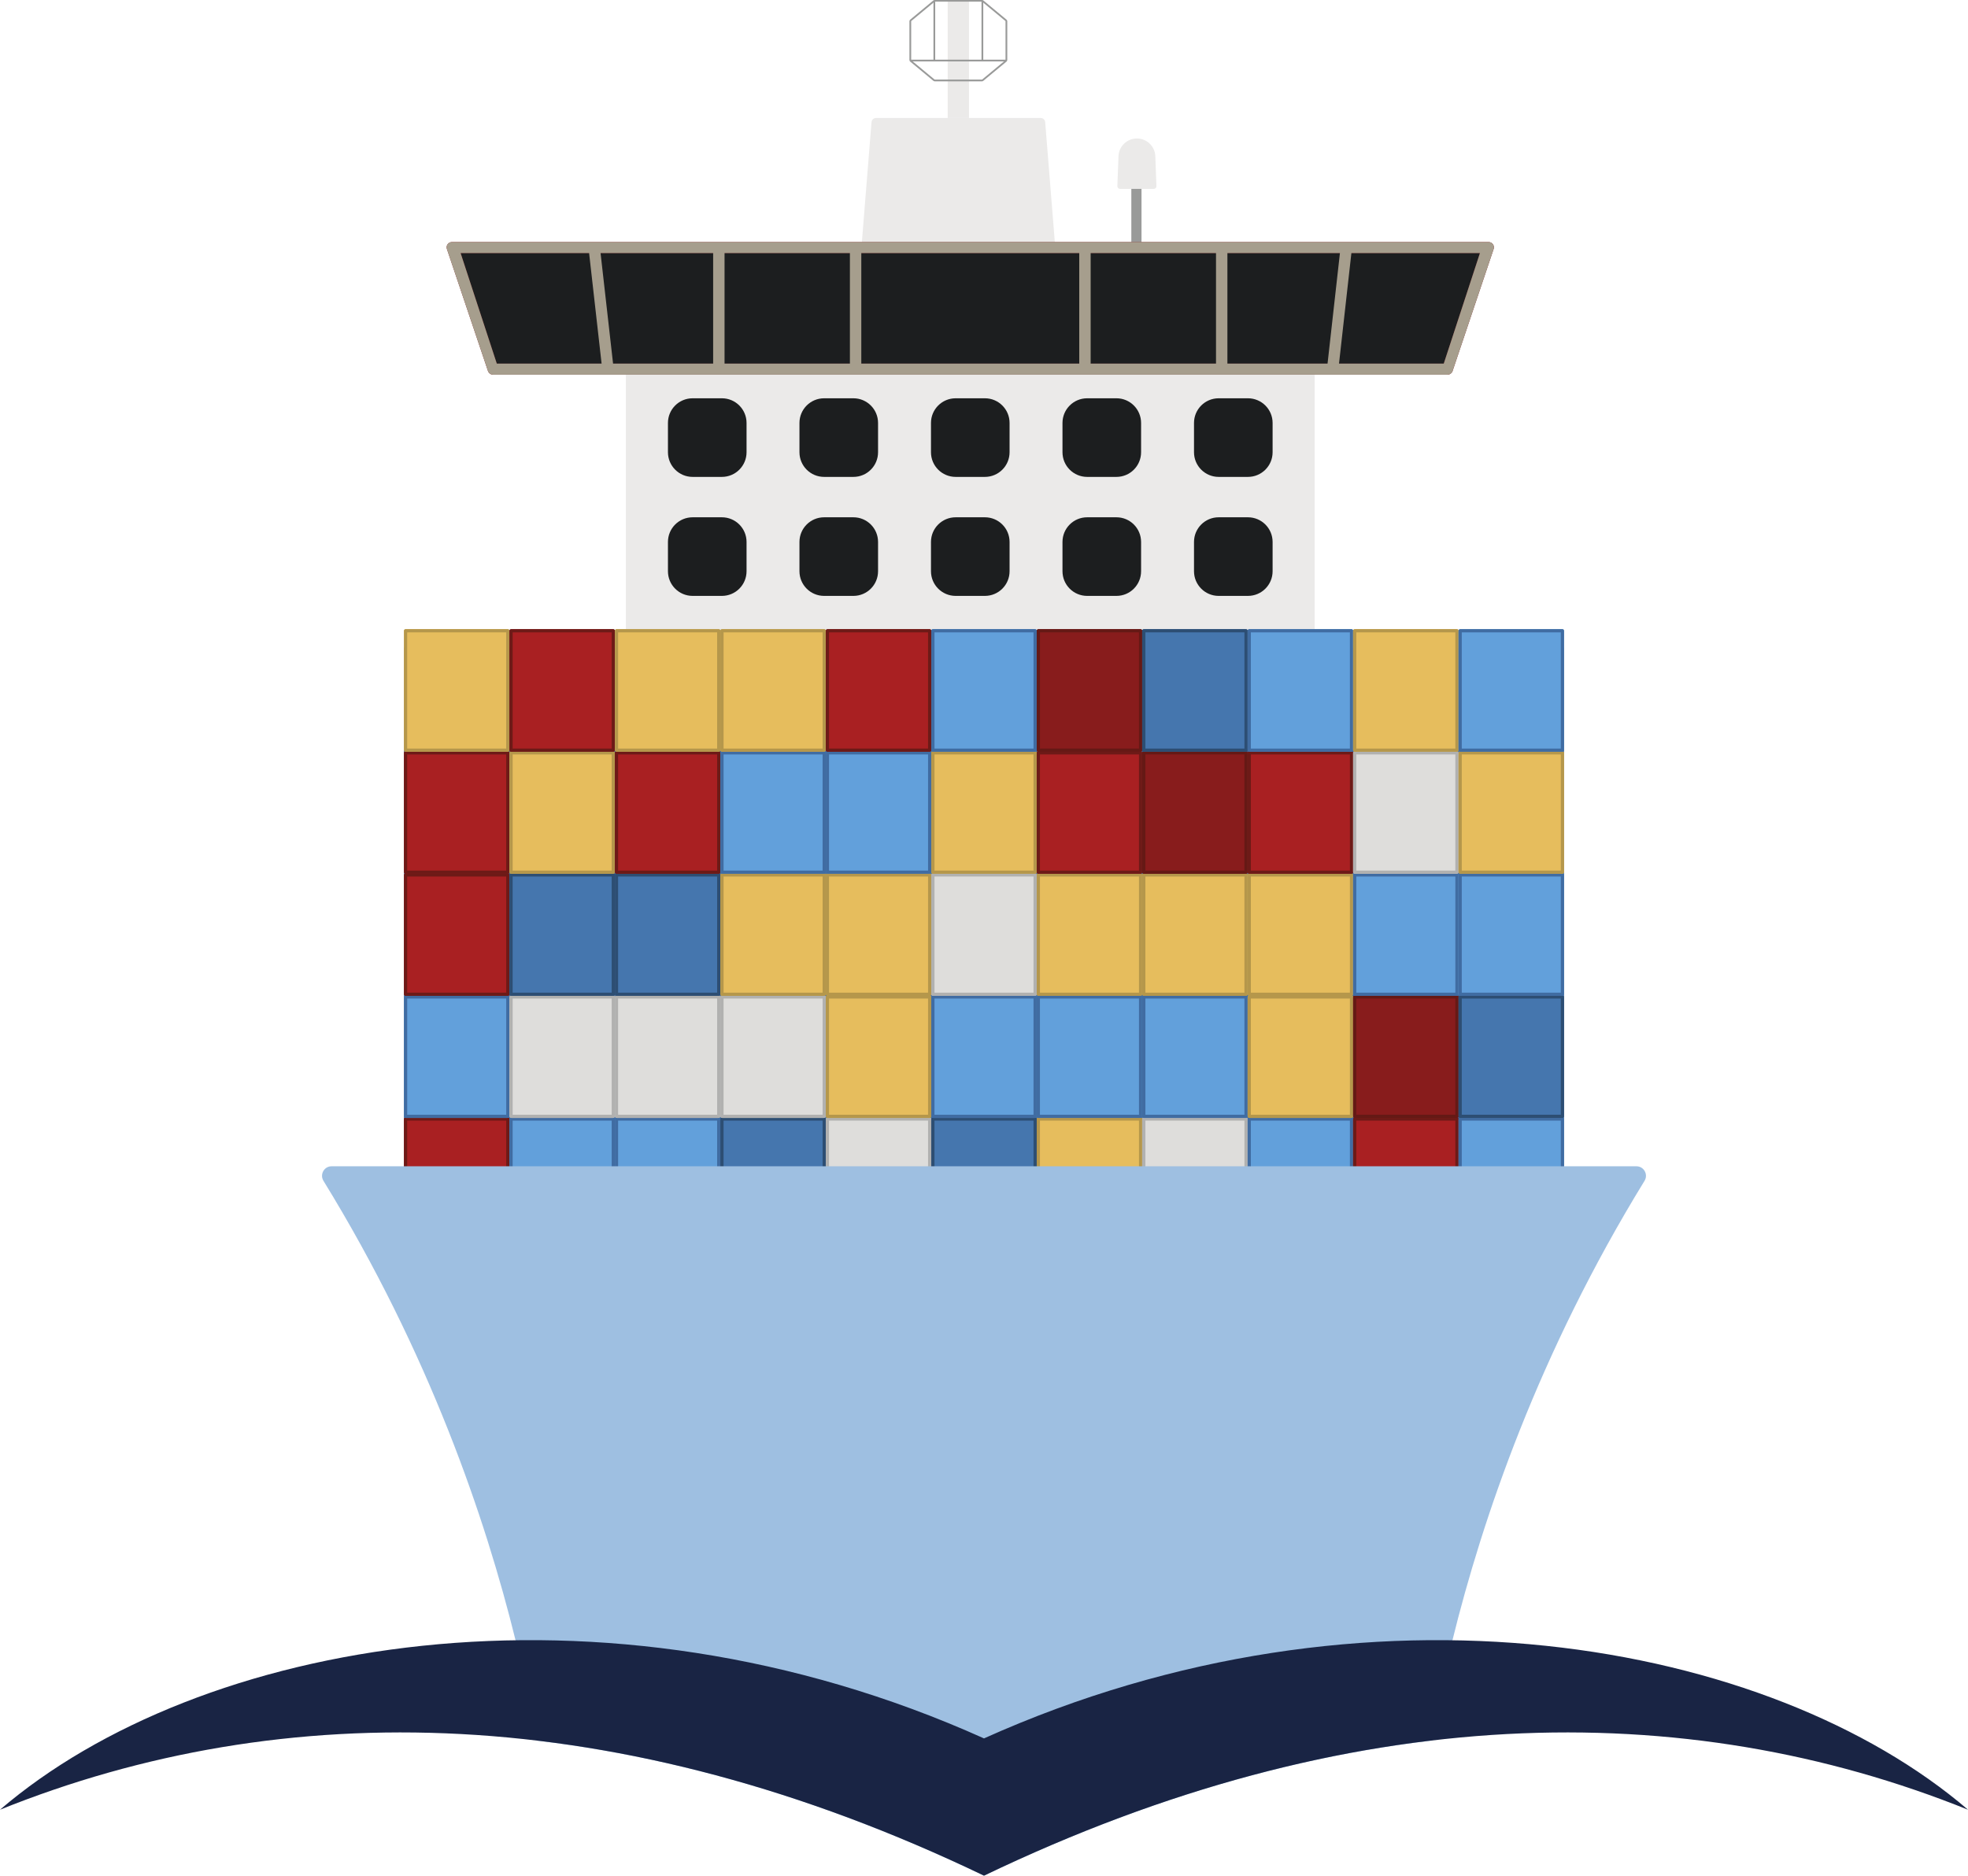 <?xml version="1.0" encoding="UTF-8"?><svg xmlns="http://www.w3.org/2000/svg" xmlns:xlink="http://www.w3.org/1999/xlink" height="705.3" preserveAspectRatio="xMidYMid meet" version="1.0" viewBox="130.0 147.4 740.0 705.3" width="740.0" zoomAndPan="magnify"><g><g><path d="M 494.363 191.758 L 486.348 191.758 L 486.348 147.688 L 494.363 147.688 L 494.363 191.758" fill="#ebeae9"/></g><g><path d="M 526.672 238.91 L 454.039 238.91 L 457.703 193.324 C 457.777 192.441 458.516 191.758 459.402 191.758 L 521.309 191.758 C 522.195 191.758 522.938 192.441 523.008 193.324 L 526.672 238.91" fill="#ebeae9"/></g><g><path d="M 559.227 238.91 L 555.398 238.91 L 555.398 215.336 L 559.227 215.336 L 559.227 238.91" fill="#999a99"/></g><g><path d="M 563.844 218.422 L 551.141 218.422 C 550.578 218.422 550.129 217.953 550.148 217.391 L 550.566 206.145 C 550.703 202.418 553.766 199.469 557.492 199.469 C 561.219 199.469 564.281 202.418 564.418 206.145 L 564.836 217.391 C 564.855 217.953 564.406 218.422 563.844 218.422" fill="#ebeae9"/></g><g><path d="M 481.441 177.324 L 499.27 177.324 L 508.094 170.008 L 508.094 155.336 L 499.27 148.02 L 481.441 148.02 L 472.617 155.336 L 472.617 170.008 Z M 499.223 177.988 L 481.492 177.988 C 481.305 177.988 481.125 177.922 480.98 177.801 L 472.246 170.559 C 472.062 170.406 471.957 170.184 471.957 169.945 L 471.957 155.402 C 471.957 155.164 472.062 154.938 472.246 154.785 L 480.98 147.543 C 481.125 147.426 481.305 147.359 481.492 147.359 L 499.223 147.359 C 499.406 147.359 499.59 147.426 499.73 147.543 L 508.465 154.785 C 508.648 154.938 508.754 155.164 508.754 155.402 L 508.754 169.945 C 508.754 170.184 508.648 170.406 508.465 170.559 L 499.73 177.801 C 499.59 177.922 499.406 177.988 499.223 177.988" fill="#999a99"/></g><g><path d="M 508.426 170.496 L 472.289 170.496 L 472.289 169.836 L 508.426 169.836 L 508.426 170.496" fill="#999a99"/></g><g><path d="M 481.652 170.164 L 480.992 170.164 L 480.992 147.688 L 481.652 147.688 L 481.652 170.164" fill="#999a99"/></g><g><path d="M 499.723 170.164 L 499.059 170.164 L 499.059 147.688 L 499.723 147.688 L 499.723 170.164" fill="#999a99"/></g><g><path d="M 494.84 238.914 L 334.664 238.914 L 334.664 253.527 C 334.664 254.598 335.133 255.617 335.945 256.312 L 365.336 281.438 L 365.34 281.438 L 365.34 385.055 L 624.34 385.055 L 624.34 281.438 L 624.344 281.438 L 653.73 256.312 C 654.547 255.617 655.016 254.598 655.016 253.527 L 655.016 238.914 L 494.84 238.914" fill="#ebeae9"/></g><g><path d="M 401.441 326.711 L 390.43 326.711 C 385.312 326.711 381.16 322.559 381.16 317.438 L 381.16 306.426 C 381.16 301.305 385.312 297.152 390.43 297.152 L 401.441 297.152 C 406.562 297.152 410.715 301.305 410.715 306.426 L 410.715 317.438 C 410.715 322.559 406.562 326.711 401.441 326.711" fill="#1c1e1f"/></g><g><path d="M 450.895 326.711 L 439.883 326.711 C 434.762 326.711 430.609 322.559 430.609 317.438 L 430.609 306.426 C 430.609 301.305 434.762 297.152 439.883 297.152 L 450.895 297.152 C 456.016 297.152 460.164 301.305 460.164 306.426 L 460.164 317.438 C 460.164 322.559 456.016 326.711 450.895 326.711" fill="#1c1e1f"/></g><g><path d="M 500.344 326.711 L 489.336 326.711 C 484.215 326.711 480.062 322.559 480.062 317.438 L 480.062 306.426 C 480.062 301.305 484.215 297.152 489.336 297.152 L 500.344 297.152 C 505.465 297.152 509.617 301.305 509.617 306.426 L 509.617 317.438 C 509.617 322.559 505.465 326.711 500.344 326.711" fill="#1c1e1f"/></g><g><path d="M 549.797 326.711 L 538.785 326.711 C 533.664 326.711 529.512 322.559 529.512 317.438 L 529.512 306.426 C 529.512 301.305 533.664 297.152 538.785 297.152 L 549.797 297.152 C 554.918 297.152 559.066 301.305 559.066 306.426 L 559.066 317.438 C 559.066 322.559 554.918 326.711 549.797 326.711" fill="#1c1e1f"/></g><g><path d="M 599.246 326.711 L 588.234 326.711 C 583.113 326.711 578.965 322.559 578.965 317.438 L 578.965 306.426 C 578.965 301.305 583.113 297.152 588.234 297.152 L 599.246 297.152 C 604.367 297.152 608.52 301.305 608.52 306.426 L 608.52 317.438 C 608.52 322.559 604.367 326.711 599.246 326.711" fill="#1c1e1f"/></g><g><path d="M 401.441 371.453 L 390.43 371.453 C 385.312 371.453 381.16 367.301 381.16 362.18 L 381.16 351.168 C 381.16 346.047 385.312 341.898 390.43 341.898 L 401.441 341.898 C 406.562 341.898 410.715 346.047 410.715 351.168 L 410.715 362.18 C 410.715 367.301 406.562 371.453 401.441 371.453" fill="#1c1e1f"/></g><g><path d="M 450.895 371.453 L 439.883 371.453 C 434.762 371.453 430.609 367.301 430.609 362.18 L 430.609 351.168 C 430.609 346.047 434.762 341.898 439.883 341.898 L 450.895 341.898 C 456.016 341.898 460.164 346.047 460.164 351.168 L 460.164 362.18 C 460.164 367.301 456.016 371.453 450.895 371.453" fill="#1c1e1f"/></g><g><path d="M 500.344 371.453 L 489.336 371.453 C 484.215 371.453 480.062 367.301 480.062 362.18 L 480.062 351.168 C 480.062 346.047 484.215 341.898 489.336 341.898 L 500.344 341.898 C 505.465 341.898 509.617 346.047 509.617 351.168 L 509.617 362.18 C 509.617 367.301 505.465 371.453 500.344 371.453" fill="#1c1e1f"/></g><g><path d="M 549.797 371.453 L 538.785 371.453 C 533.664 371.453 529.512 367.301 529.512 362.18 L 529.512 351.168 C 529.512 346.047 533.664 341.898 538.785 341.898 L 549.797 341.898 C 554.918 341.898 559.066 346.047 559.066 351.168 L 559.066 362.18 C 559.066 367.301 554.918 371.453 549.797 371.453" fill="#1c1e1f"/></g><g><path d="M 599.246 371.453 L 588.234 371.453 C 583.113 371.453 578.965 367.301 578.965 362.18 L 578.965 351.168 C 578.965 346.047 583.113 341.898 588.234 341.898 L 599.246 341.898 C 604.367 341.898 608.52 346.047 608.52 351.168 L 608.52 362.18 C 608.52 367.301 604.367 371.453 599.246 371.453" fill="#1c1e1f"/></g><g><path d="M 718.098 617.547 L 281.902 617.547 L 281.902 390.891 L 718.098 390.891 L 718.098 617.547" fill="#406ca2"/></g><g><path d="M 320.738 613.633 L 282.723 613.633 C 282.27 613.633 281.902 613.266 281.902 612.812 L 281.902 568.355 C 281.902 567.902 282.27 567.535 282.723 567.535 L 320.738 567.535 C 321.191 567.535 321.559 567.902 321.559 568.355 L 321.559 612.812 C 321.559 613.266 321.191 613.633 320.738 613.633" fill="#a92022"/></g><g><path d="M 321.004 567.535 L 282.457 567.535 C 282.152 567.535 281.902 567.785 281.902 568.09 L 281.902 613.078 C 281.902 613.383 282.152 613.633 282.457 613.633 L 321.004 613.633 C 321.309 613.633 321.559 613.383 321.559 613.078 L 321.559 568.09 C 321.559 567.785 321.309 567.535 321.004 567.535 Z M 320.348 568.742 L 320.348 612.422 L 283.109 612.422 L 283.109 568.742 L 320.348 568.742" fill="#6d1a17"/></g><g><path d="M 360.391 613.633 L 322.375 613.633 C 321.926 613.633 321.559 613.266 321.559 612.812 L 321.559 568.355 C 321.559 567.902 321.926 567.535 322.375 567.535 L 360.391 567.535 C 360.844 567.535 361.211 567.902 361.211 568.355 L 361.211 612.812 C 361.211 613.266 360.844 613.633 360.391 613.633" fill="#62a0db"/></g><g><path d="M 360.656 567.535 L 322.109 567.535 C 321.805 567.535 321.559 567.785 321.559 568.09 L 321.559 613.078 C 321.559 613.383 321.805 613.633 322.109 613.633 L 360.656 613.633 C 360.965 613.633 361.211 613.383 361.211 613.078 L 361.211 568.09 C 361.211 567.785 360.965 567.535 360.656 567.535 Z M 360.004 568.742 L 360.004 612.422 L 322.766 612.422 L 322.766 568.742 L 360.004 568.742" fill="#406ca2"/></g><g><path d="M 400.047 613.633 L 362.031 613.633 C 361.578 613.633 361.211 613.266 361.211 612.812 L 361.211 568.355 C 361.211 567.902 361.578 567.535 362.031 567.535 L 400.047 567.535 C 400.496 567.535 400.863 567.902 400.863 568.355 L 400.863 612.812 C 400.863 613.266 400.496 613.633 400.047 613.633" fill="#62a0db"/></g><g><path d="M 400.312 567.535 L 361.766 567.535 C 361.461 567.535 361.211 567.785 361.211 568.09 L 361.211 613.078 C 361.211 613.383 361.461 613.633 361.766 613.633 L 400.312 613.633 C 400.617 613.633 400.863 613.383 400.863 613.078 L 400.863 568.09 C 400.863 567.785 400.617 567.535 400.312 567.535 Z M 399.656 568.742 L 399.656 612.422 L 362.418 612.422 L 362.418 568.742 L 399.656 568.742" fill="#406ca2"/></g><g><path d="M 439.699 613.633 L 401.684 613.633 C 401.23 613.633 400.863 613.266 400.863 612.812 L 400.863 568.355 C 400.863 567.902 401.23 567.535 401.684 567.535 L 439.699 567.535 C 440.152 567.535 440.52 567.902 440.52 568.355 L 440.52 612.812 C 440.52 613.266 440.152 613.633 439.699 613.633" fill="#4576ae"/></g><g><path d="M 439.965 567.535 L 401.418 567.535 C 401.113 567.535 400.863 567.785 400.863 568.09 L 400.863 613.078 C 400.863 613.383 401.113 613.633 401.418 613.633 L 439.965 613.633 C 440.27 613.633 440.52 613.383 440.52 613.078 L 440.52 568.09 C 440.52 567.785 440.27 567.535 439.965 567.535 Z M 439.312 568.742 L 439.312 612.422 L 402.074 612.422 L 402.074 568.742 L 439.312 568.742" fill="#2d4e73"/></g><g><path d="M 479.355 613.633 L 441.34 613.633 C 440.887 613.633 440.52 613.266 440.52 612.812 L 440.52 568.355 C 440.52 567.902 440.887 567.535 441.34 567.535 L 479.355 567.535 C 479.805 567.535 480.172 567.902 480.172 568.355 L 480.172 612.812 C 480.172 613.266 479.809 613.633 479.355 613.633" fill="#dedddb"/></g><g><path d="M 479.617 567.535 L 441.074 567.535 C 440.766 567.535 440.52 567.785 440.52 568.09 L 440.52 613.078 C 440.52 613.383 440.766 613.633 441.074 613.633 L 479.617 613.633 C 479.926 613.633 480.172 613.383 480.172 613.078 L 480.172 568.09 C 480.172 567.785 479.926 567.535 479.617 567.535 Z M 478.965 568.742 L 478.965 612.422 L 441.727 612.422 L 441.727 568.742 L 478.965 568.742" fill="#b1b1b0"/></g><g><path d="M 519.008 613.633 L 480.992 613.633 C 480.539 613.633 480.172 613.266 480.172 612.812 L 480.172 568.355 C 480.172 567.902 480.539 567.535 480.992 567.535 L 519.008 567.535 C 519.461 567.535 519.828 567.902 519.828 568.355 L 519.828 612.812 C 519.828 613.266 519.461 613.633 519.008 613.633" fill="#4576ae"/></g><g><path d="M 519.273 567.535 L 480.727 567.535 C 480.422 567.535 480.172 567.785 480.172 568.09 L 480.172 613.078 C 480.172 613.383 480.422 613.633 480.727 613.633 L 519.273 613.633 C 519.578 613.633 519.828 613.383 519.828 613.078 L 519.828 568.09 C 519.828 567.785 519.578 567.535 519.273 567.535 Z M 518.617 568.742 L 518.617 612.422 L 481.383 612.422 L 481.383 568.742 L 518.617 568.742" fill="#2d4e73"/></g><g><path d="M 558.66 613.633 L 520.645 613.633 C 520.195 613.633 519.828 613.266 519.828 612.812 L 519.828 568.355 C 519.828 567.902 520.195 567.535 520.645 567.535 L 558.66 567.535 C 559.113 567.535 559.48 567.902 559.48 568.355 L 559.48 612.812 C 559.48 613.266 559.113 613.633 558.66 613.633" fill="#e6bd5d"/></g><g><path d="M 558.926 567.535 L 520.383 567.535 C 520.074 567.535 519.828 567.785 519.828 568.09 L 519.828 613.078 C 519.828 613.383 520.074 613.633 520.383 613.633 L 558.926 613.633 C 559.234 613.633 559.48 613.383 559.48 613.078 L 559.48 568.09 C 559.48 567.785 559.234 567.535 558.926 567.535 Z M 558.273 568.742 L 558.273 612.422 L 521.035 612.422 L 521.035 568.742 L 558.273 568.742" fill="#b5974b"/></g><g><path d="M 598.316 613.633 L 560.301 613.633 C 559.848 613.633 559.48 613.266 559.48 612.812 L 559.48 568.355 C 559.48 567.902 559.848 567.535 560.301 567.535 L 598.316 567.535 C 598.77 567.535 599.137 567.902 599.137 568.355 L 599.137 612.812 C 599.137 613.266 598.77 613.633 598.316 613.633" fill="#dedddb"/></g><g><path d="M 598.582 567.535 L 560.035 567.535 C 559.73 567.535 559.48 567.785 559.48 568.09 L 559.48 613.078 C 559.48 613.383 559.73 613.633 560.035 613.633 L 598.582 613.633 C 598.887 613.633 599.137 613.383 599.137 613.078 L 599.137 568.09 C 599.137 567.785 598.887 567.535 598.582 567.535 Z M 597.926 568.742 L 597.926 612.422 L 560.688 612.422 L 560.688 568.742 L 597.926 568.742" fill="#b1b1b0"/></g><g><path d="M 637.969 613.633 L 599.953 613.633 C 599.504 613.633 599.137 613.266 599.137 612.812 L 599.137 568.355 C 599.137 567.902 599.504 567.535 599.953 567.535 L 637.969 567.535 C 638.422 567.535 638.789 567.902 638.789 568.355 L 638.789 612.812 C 638.789 613.266 638.422 613.633 637.969 613.633" fill="#62a0db"/></g><g><path d="M 638.234 567.535 L 599.688 567.535 C 599.383 567.535 599.137 567.785 599.137 568.09 L 599.137 613.078 C 599.137 613.383 599.383 613.633 599.688 613.633 L 638.234 613.633 C 638.539 613.633 638.789 613.383 638.789 613.078 L 638.789 568.09 C 638.789 567.785 638.539 567.535 638.234 567.535 Z M 637.582 568.742 L 637.582 612.422 L 600.344 612.422 L 600.344 568.742 L 637.582 568.742" fill="#406ca2"/></g><g><path d="M 677.625 613.633 L 639.609 613.633 C 639.156 613.633 638.789 613.266 638.789 612.812 L 638.789 568.355 C 638.789 567.902 639.156 567.535 639.609 567.535 L 677.625 567.535 C 678.074 567.535 678.441 567.902 678.441 568.355 L 678.441 612.812 C 678.441 613.266 678.078 613.633 677.625 613.633" fill="#a92022"/></g><g><path d="M 677.891 567.535 L 639.344 567.535 C 639.035 567.535 638.789 567.785 638.789 568.09 L 638.789 613.078 C 638.789 613.383 639.035 613.633 639.344 613.633 L 677.891 613.633 C 678.195 613.633 678.441 613.383 678.441 613.078 L 678.441 568.09 C 678.441 567.785 678.195 567.535 677.891 567.535 Z M 677.234 568.742 L 677.234 612.422 L 639.996 612.422 L 639.996 568.742 L 677.234 568.742" fill="#6d1a17"/></g><g><path d="M 717.277 613.633 L 679.262 613.633 C 678.809 613.633 678.441 613.266 678.441 612.812 L 678.441 568.355 C 678.441 567.902 678.809 567.535 679.262 567.535 L 717.277 567.535 C 717.73 567.535 718.098 567.902 718.098 568.355 L 718.098 612.812 C 718.098 613.266 717.73 613.633 717.277 613.633" fill="#62a0db"/></g><g><path d="M 717.543 567.535 L 678.996 567.535 C 678.691 567.535 678.441 567.785 678.441 568.09 L 678.441 613.078 C 678.441 613.383 678.691 613.633 678.996 613.633 L 717.543 613.633 C 717.848 613.633 718.098 613.383 718.098 613.078 L 718.098 568.09 C 718.098 567.785 717.848 567.535 717.543 567.535 Z M 716.891 568.742 L 716.891 612.422 L 679.652 612.422 L 679.652 568.742 L 716.891 568.742" fill="#406ca2"/></g><g><path d="M 320.738 567.738 L 282.723 567.738 C 282.27 567.738 281.902 567.371 281.902 566.918 L 281.902 522.461 C 281.902 522.008 282.27 521.641 282.723 521.641 L 320.738 521.641 C 321.191 521.641 321.559 522.008 321.559 522.461 L 321.559 566.918 C 321.559 567.371 321.191 567.738 320.738 567.738" fill="#62a0db"/></g><g><path d="M 321.004 521.641 L 282.457 521.641 C 282.152 521.641 281.902 521.891 281.902 522.195 L 281.902 567.184 C 281.902 567.488 282.152 567.738 282.457 567.738 L 321.004 567.738 C 321.309 567.738 321.559 567.488 321.559 567.184 L 321.559 522.195 C 321.559 521.891 321.309 521.641 321.004 521.641 Z M 320.348 522.848 L 320.348 566.527 L 283.109 566.527 L 283.109 522.848 L 320.348 522.848" fill="#406ca2"/></g><g><path d="M 360.391 567.738 L 322.375 567.738 C 321.926 567.738 321.559 567.371 321.559 566.918 L 321.559 522.461 C 321.559 522.008 321.926 521.641 322.375 521.641 L 360.391 521.641 C 360.844 521.641 361.211 522.008 361.211 522.461 L 361.211 566.918 C 361.211 567.371 360.844 567.738 360.391 567.738" fill="#dedddb"/></g><g><path d="M 360.656 521.641 L 322.109 521.641 C 321.805 521.641 321.559 521.891 321.559 522.195 L 321.559 567.184 C 321.559 567.488 321.805 567.738 322.109 567.738 L 360.656 567.738 C 360.965 567.738 361.211 567.488 361.211 567.184 L 361.211 522.195 C 361.211 521.891 360.965 521.641 360.656 521.641 Z M 360.004 522.848 L 360.004 566.527 L 322.766 566.527 L 322.766 522.848 L 360.004 522.848" fill="#b1b1b0"/></g><g><path d="M 400.047 567.738 L 362.031 567.738 C 361.578 567.738 361.211 567.371 361.211 566.918 L 361.211 522.461 C 361.211 522.008 361.578 521.641 362.031 521.641 L 400.047 521.641 C 400.496 521.641 400.863 522.008 400.863 522.461 L 400.863 566.918 C 400.863 567.371 400.496 567.738 400.047 567.738" fill="#dedddb"/></g><g><path d="M 400.312 521.641 L 361.766 521.641 C 361.461 521.641 361.211 521.891 361.211 522.195 L 361.211 567.184 C 361.211 567.488 361.461 567.738 361.766 567.738 L 400.312 567.738 C 400.617 567.738 400.863 567.488 400.863 567.184 L 400.863 522.195 C 400.863 521.891 400.617 521.641 400.312 521.641 Z M 399.656 522.848 L 399.656 566.527 L 362.418 566.527 L 362.418 522.848 L 399.656 522.848" fill="#b1b1b0"/></g><g><path d="M 439.699 567.738 L 401.684 567.738 C 401.23 567.738 400.863 567.371 400.863 566.918 L 400.863 522.461 C 400.863 522.008 401.23 521.641 401.684 521.641 L 439.699 521.641 C 440.152 521.641 440.52 522.008 440.52 522.461 L 440.52 566.918 C 440.52 567.371 440.152 567.738 439.699 567.738" fill="#dedddb"/></g><g><path d="M 439.965 521.641 L 401.418 521.641 C 401.113 521.641 400.863 521.891 400.863 522.195 L 400.863 567.184 C 400.863 567.488 401.113 567.738 401.418 567.738 L 439.965 567.738 C 440.27 567.738 440.52 567.488 440.52 567.184 L 440.52 522.195 C 440.52 521.891 440.27 521.641 439.965 521.641 Z M 439.312 522.848 L 439.312 566.527 L 402.074 566.527 L 402.074 522.848 L 439.312 522.848" fill="#b1b1b0"/></g><g><path d="M 479.355 567.738 L 441.34 567.738 C 440.887 567.738 440.52 567.371 440.52 566.918 L 440.52 522.461 C 440.52 522.008 440.887 521.641 441.34 521.641 L 479.355 521.641 C 479.805 521.641 480.172 522.008 480.172 522.461 L 480.172 566.918 C 480.172 567.371 479.809 567.738 479.355 567.738" fill="#e6bd5d"/></g><g><path d="M 479.617 521.641 L 441.074 521.641 C 440.766 521.641 440.52 521.891 440.52 522.195 L 440.52 567.184 C 440.52 567.488 440.766 567.738 441.074 567.738 L 479.617 567.738 C 479.926 567.738 480.172 567.488 480.172 567.184 L 480.172 522.195 C 480.172 521.891 479.926 521.641 479.617 521.641 Z M 478.965 522.848 L 478.965 566.527 L 441.727 566.527 L 441.727 522.848 L 478.965 522.848" fill="#b5974b"/></g><g><path d="M 519.008 567.738 L 480.992 567.738 C 480.539 567.738 480.172 567.371 480.172 566.918 L 480.172 522.461 C 480.172 522.008 480.539 521.641 480.992 521.641 L 519.008 521.641 C 519.461 521.641 519.828 522.008 519.828 522.461 L 519.828 566.918 C 519.828 567.371 519.461 567.738 519.008 567.738" fill="#62a0db"/></g><g><path d="M 519.273 521.641 L 480.727 521.641 C 480.422 521.641 480.172 521.891 480.172 522.195 L 480.172 567.184 C 480.172 567.488 480.422 567.738 480.727 567.738 L 519.273 567.738 C 519.578 567.738 519.828 567.488 519.828 567.184 L 519.828 522.195 C 519.828 521.891 519.578 521.641 519.273 521.641 Z M 518.617 522.848 L 518.617 566.527 L 481.383 566.527 L 481.383 522.848 L 518.617 522.848" fill="#406ca2"/></g><g><path d="M 558.66 567.738 L 520.645 567.738 C 520.195 567.738 519.828 567.371 519.828 566.918 L 519.828 522.461 C 519.828 522.008 520.195 521.641 520.645 521.641 L 558.66 521.641 C 559.113 521.641 559.48 522.008 559.48 522.461 L 559.48 566.918 C 559.48 567.371 559.113 567.738 558.66 567.738" fill="#62a0db"/></g><g><path d="M 558.926 521.641 L 520.383 521.641 C 520.074 521.641 519.828 521.891 519.828 522.195 L 519.828 567.184 C 519.828 567.488 520.074 567.738 520.383 567.738 L 558.926 567.738 C 559.234 567.738 559.48 567.488 559.48 567.184 L 559.48 522.195 C 559.48 521.891 559.234 521.641 558.926 521.641 Z M 558.273 522.848 L 558.273 566.527 L 521.035 566.527 L 521.035 522.848 L 558.273 522.848" fill="#406ca2"/></g><g><path d="M 598.316 567.738 L 560.301 567.738 C 559.848 567.738 559.48 567.371 559.48 566.918 L 559.48 522.461 C 559.48 522.008 559.848 521.641 560.301 521.641 L 598.316 521.641 C 598.77 521.641 599.137 522.008 599.137 522.461 L 599.137 566.918 C 599.137 567.371 598.77 567.738 598.316 567.738" fill="#62a0db"/></g><g><path d="M 598.582 521.641 L 560.035 521.641 C 559.73 521.641 559.48 521.891 559.48 522.195 L 559.48 567.184 C 559.48 567.488 559.73 567.738 560.035 567.738 L 598.582 567.738 C 598.887 567.738 599.137 567.488 599.137 567.184 L 599.137 522.195 C 599.137 521.891 598.887 521.641 598.582 521.641 Z M 597.926 522.848 L 597.926 566.527 L 560.688 566.527 L 560.688 522.848 L 597.926 522.848" fill="#406ca2"/></g><g><path d="M 637.969 567.738 L 599.953 567.738 C 599.504 567.738 599.137 567.371 599.137 566.918 L 599.137 522.461 C 599.137 522.008 599.504 521.641 599.953 521.641 L 637.969 521.641 C 638.422 521.641 638.789 522.008 638.789 522.461 L 638.789 566.918 C 638.789 567.371 638.422 567.738 637.969 567.738" fill="#e6bd5d"/></g><g><path d="M 638.234 521.641 L 599.688 521.641 C 599.383 521.641 599.137 521.891 599.137 522.195 L 599.137 567.184 C 599.137 567.488 599.383 567.738 599.688 567.738 L 638.234 567.738 C 638.539 567.738 638.789 567.488 638.789 567.184 L 638.789 522.195 C 638.789 521.891 638.539 521.641 638.234 521.641 Z M 637.582 522.848 L 637.582 566.527 L 600.344 566.527 L 600.344 522.848 L 637.582 522.848" fill="#b5974b"/></g><g><path d="M 677.625 567.738 L 639.609 567.738 C 639.156 567.738 638.789 567.371 638.789 566.918 L 638.789 522.461 C 638.789 522.008 639.156 521.641 639.609 521.641 L 677.625 521.641 C 678.074 521.641 678.441 522.008 678.441 522.461 L 678.441 566.918 C 678.441 567.371 678.078 567.738 677.625 567.738" fill="#881c1c"/></g><g><path d="M 677.891 521.641 L 639.344 521.641 C 639.035 521.641 638.789 521.891 638.789 522.195 L 638.789 567.184 C 638.789 567.488 639.035 567.738 639.344 567.738 L 677.891 567.738 C 678.195 567.738 678.441 567.488 678.441 567.184 L 678.441 522.195 C 678.441 521.891 678.195 521.641 677.891 521.641 Z M 677.234 522.848 L 677.234 566.527 L 639.996 566.527 L 639.996 522.848 L 677.234 522.848" fill="#651915"/></g><g><path d="M 717.277 567.738 L 679.262 567.738 C 678.809 567.738 678.441 567.371 678.441 566.918 L 678.441 522.461 C 678.441 522.008 678.809 521.641 679.262 521.641 L 717.277 521.641 C 717.73 521.641 718.098 522.008 718.098 522.461 L 718.098 566.918 C 718.098 567.371 717.73 567.738 717.277 567.738" fill="#4576ae"/></g><g><path d="M 717.543 521.641 L 678.996 521.641 C 678.691 521.641 678.441 521.891 678.441 522.195 L 678.441 567.184 C 678.441 567.488 678.691 567.738 678.996 567.738 L 717.543 567.738 C 717.848 567.738 718.098 567.488 718.098 567.184 L 718.098 522.195 C 718.098 521.891 717.848 521.641 717.543 521.641 Z M 716.891 522.848 L 716.891 566.527 L 679.652 566.527 L 679.652 522.848 L 716.891 522.848" fill="#2d4e73"/></g><g><path d="M 320.738 521.844 L 282.723 521.844 C 282.27 521.844 281.902 521.477 281.902 521.023 L 281.902 476.566 C 281.902 476.113 282.27 475.746 282.723 475.746 L 320.738 475.746 C 321.191 475.746 321.559 476.113 321.559 476.566 L 321.559 521.023 C 321.559 521.477 321.191 521.844 320.738 521.844" fill="#a92022"/></g><g><path d="M 321.004 475.746 L 282.457 475.746 C 282.152 475.746 281.902 475.996 281.902 476.301 L 281.902 521.289 C 281.902 521.594 282.152 521.844 282.457 521.844 L 321.004 521.844 C 321.309 521.844 321.559 521.594 321.559 521.289 L 321.559 476.301 C 321.559 475.996 321.309 475.746 321.004 475.746 Z M 320.348 476.957 L 320.348 520.637 L 283.109 520.637 L 283.109 476.957 L 320.348 476.957" fill="#6d1a17"/></g><g><path d="M 360.391 521.844 L 322.375 521.844 C 321.926 521.844 321.559 521.477 321.559 521.023 L 321.559 476.566 C 321.559 476.113 321.926 475.746 322.375 475.746 L 360.391 475.746 C 360.844 475.746 361.211 476.113 361.211 476.566 L 361.211 521.023 C 361.211 521.477 360.844 521.844 360.391 521.844" fill="#4576ae"/></g><g><path d="M 360.656 475.746 L 322.109 475.746 C 321.805 475.746 321.559 475.996 321.559 476.301 L 321.559 521.289 C 321.559 521.594 321.805 521.844 322.109 521.844 L 360.656 521.844 C 360.965 521.844 361.211 521.594 361.211 521.289 L 361.211 476.301 C 361.211 475.996 360.965 475.746 360.656 475.746 Z M 360.004 476.957 L 360.004 520.637 L 322.766 520.637 L 322.766 476.957 L 360.004 476.957" fill="#2d4e73"/></g><g><path d="M 400.047 521.844 L 362.031 521.844 C 361.578 521.844 361.211 521.477 361.211 521.023 L 361.211 476.566 C 361.211 476.113 361.578 475.746 362.031 475.746 L 400.047 475.746 C 400.496 475.746 400.863 476.113 400.863 476.566 L 400.863 521.023 C 400.863 521.477 400.496 521.844 400.047 521.844" fill="#4576ae"/></g><g><path d="M 400.312 475.746 L 361.766 475.746 C 361.461 475.746 361.211 475.996 361.211 476.301 L 361.211 521.289 C 361.211 521.594 361.461 521.844 361.766 521.844 L 400.312 521.844 C 400.617 521.844 400.863 521.594 400.863 521.289 L 400.863 476.301 C 400.863 475.996 400.617 475.746 400.312 475.746 Z M 399.656 476.957 L 399.656 520.637 L 362.418 520.637 L 362.418 476.957 L 399.656 476.957" fill="#2d4e73"/></g><g><path d="M 439.699 521.844 L 401.684 521.844 C 401.23 521.844 400.863 521.477 400.863 521.023 L 400.863 476.566 C 400.863 476.113 401.23 475.746 401.684 475.746 L 439.699 475.746 C 440.152 475.746 440.52 476.113 440.52 476.566 L 440.52 521.023 C 440.52 521.477 440.152 521.844 439.699 521.844" fill="#e6bd5d"/></g><g><path d="M 439.965 475.746 L 401.418 475.746 C 401.113 475.746 400.863 475.996 400.863 476.301 L 400.863 521.289 C 400.863 521.594 401.113 521.844 401.418 521.844 L 439.965 521.844 C 440.27 521.844 440.52 521.594 440.52 521.289 L 440.52 476.301 C 440.52 475.996 440.27 475.746 439.965 475.746 Z M 439.312 476.957 L 439.312 520.637 L 402.074 520.637 L 402.074 476.957 L 439.312 476.957" fill="#b5974b"/></g><g><path d="M 479.355 521.844 L 441.34 521.844 C 440.887 521.844 440.52 521.477 440.52 521.023 L 440.52 476.566 C 440.52 476.113 440.887 475.746 441.34 475.746 L 479.355 475.746 C 479.805 475.746 480.172 476.113 480.172 476.566 L 480.172 521.023 C 480.172 521.477 479.805 521.844 479.355 521.844" fill="#e6bd5d"/></g><g><path d="M 479.617 475.746 L 441.074 475.746 C 440.766 475.746 440.52 475.996 440.52 476.301 L 440.52 521.289 C 440.52 521.594 440.766 521.844 441.074 521.844 L 479.617 521.844 C 479.926 521.844 480.172 521.594 480.172 521.289 L 480.172 476.301 C 480.172 475.996 479.926 475.746 479.617 475.746 Z M 478.965 476.957 L 478.965 520.637 L 441.727 520.637 L 441.727 476.957 L 478.965 476.957" fill="#b5974b"/></g><g><path d="M 519.008 521.844 L 480.992 521.844 C 480.539 521.844 480.172 521.477 480.172 521.023 L 480.172 476.566 C 480.172 476.113 480.539 475.746 480.992 475.746 L 519.008 475.746 C 519.461 475.746 519.828 476.113 519.828 476.566 L 519.828 521.023 C 519.828 521.477 519.461 521.844 519.008 521.844" fill="#dedddb"/></g><g><path d="M 519.273 475.746 L 480.727 475.746 C 480.422 475.746 480.172 475.996 480.172 476.301 L 480.172 521.289 C 480.172 521.594 480.422 521.844 480.727 521.844 L 519.273 521.844 C 519.578 521.844 519.828 521.594 519.828 521.289 L 519.828 476.301 C 519.828 475.996 519.578 475.746 519.273 475.746 Z M 518.617 476.957 L 518.617 520.637 L 481.383 520.637 L 481.383 476.957 L 518.617 476.957" fill="#b1b1b0"/></g><g><path d="M 558.66 521.844 L 520.645 521.844 C 520.195 521.844 519.828 521.477 519.828 521.023 L 519.828 476.566 C 519.828 476.113 520.195 475.746 520.645 475.746 L 558.66 475.746 C 559.113 475.746 559.48 476.113 559.48 476.566 L 559.48 521.023 C 559.48 521.477 559.113 521.844 558.66 521.844" fill="#e6bd5d"/></g><g><path d="M 558.926 475.746 L 520.383 475.746 C 520.074 475.746 519.828 475.996 519.828 476.301 L 519.828 521.289 C 519.828 521.594 520.074 521.844 520.383 521.844 L 558.926 521.844 C 559.234 521.844 559.48 521.594 559.48 521.289 L 559.48 476.301 C 559.48 475.996 559.234 475.746 558.926 475.746 Z M 558.273 476.957 L 558.273 520.637 L 521.035 520.637 L 521.035 476.957 L 558.273 476.957" fill="#b5974b"/></g><g><path d="M 598.316 521.844 L 560.301 521.844 C 559.848 521.844 559.48 521.477 559.48 521.023 L 559.48 476.566 C 559.48 476.113 559.848 475.746 560.301 475.746 L 598.316 475.746 C 598.77 475.746 599.137 476.113 599.137 476.566 L 599.137 521.023 C 599.137 521.477 598.77 521.844 598.316 521.844" fill="#e6bd5d"/></g><g><path d="M 598.582 475.746 L 560.035 475.746 C 559.73 475.746 559.48 475.996 559.48 476.301 L 559.48 521.289 C 559.48 521.594 559.73 521.844 560.035 521.844 L 598.582 521.844 C 598.887 521.844 599.137 521.594 599.137 521.289 L 599.137 476.301 C 599.137 475.996 598.887 475.746 598.582 475.746 Z M 597.926 476.957 L 597.926 520.637 L 560.688 520.637 L 560.688 476.957 L 597.926 476.957" fill="#b5974b"/></g><g><path d="M 637.969 521.844 L 599.953 521.844 C 599.504 521.844 599.137 521.477 599.137 521.023 L 599.137 476.566 C 599.137 476.113 599.504 475.746 599.953 475.746 L 637.969 475.746 C 638.422 475.746 638.789 476.113 638.789 476.566 L 638.789 521.023 C 638.789 521.477 638.422 521.844 637.969 521.844" fill="#e6bd5d"/></g><g><path d="M 638.234 475.746 L 599.688 475.746 C 599.383 475.746 599.137 475.996 599.137 476.301 L 599.137 521.289 C 599.137 521.594 599.383 521.844 599.688 521.844 L 638.234 521.844 C 638.539 521.844 638.789 521.594 638.789 521.289 L 638.789 476.301 C 638.789 475.996 638.539 475.746 638.234 475.746 Z M 637.582 476.957 L 637.582 520.637 L 600.344 520.637 L 600.344 476.957 L 637.582 476.957" fill="#b5974b"/></g><g><path d="M 677.625 521.844 L 639.609 521.844 C 639.156 521.844 638.789 521.477 638.789 521.023 L 638.789 476.566 C 638.789 476.113 639.156 475.746 639.609 475.746 L 677.625 475.746 C 678.074 475.746 678.441 476.113 678.441 476.566 L 678.441 521.023 C 678.441 521.477 678.074 521.844 677.625 521.844" fill="#62a0db"/></g><g><path d="M 677.891 475.746 L 639.344 475.746 C 639.035 475.746 638.789 475.996 638.789 476.301 L 638.789 521.289 C 638.789 521.594 639.035 521.844 639.344 521.844 L 677.891 521.844 C 678.195 521.844 678.441 521.594 678.441 521.289 L 678.441 476.301 C 678.441 475.996 678.195 475.746 677.891 475.746 Z M 677.234 476.957 L 677.234 520.637 L 639.996 520.637 L 639.996 476.957 L 677.234 476.957" fill="#406ca2"/></g><g><path d="M 717.277 521.844 L 679.262 521.844 C 678.809 521.844 678.441 521.477 678.441 521.023 L 678.441 476.566 C 678.441 476.113 678.809 475.746 679.262 475.746 L 717.277 475.746 C 717.73 475.746 718.098 476.113 718.098 476.566 L 718.098 521.023 C 718.098 521.477 717.73 521.844 717.277 521.844" fill="#62a0db"/></g><g><path d="M 717.543 475.746 L 678.996 475.746 C 678.691 475.746 678.441 475.996 678.441 476.301 L 678.441 521.289 C 678.441 521.594 678.691 521.844 678.996 521.844 L 717.543 521.844 C 717.848 521.844 718.098 521.594 718.098 521.289 L 718.098 476.301 C 718.098 475.996 717.848 475.746 717.543 475.746 Z M 716.891 476.957 L 716.891 520.637 L 679.652 520.637 L 679.652 476.957 L 716.891 476.957" fill="#406ca2"/></g><g><path d="M 320.738 475.949 L 282.723 475.949 C 282.27 475.949 281.902 475.582 281.902 475.129 L 281.902 430.672 C 281.902 430.219 282.27 429.855 282.723 429.855 L 320.738 429.855 C 321.191 429.855 321.559 430.219 321.559 430.672 L 321.559 475.129 C 321.559 475.582 321.191 475.949 320.738 475.949" fill="#a92022"/></g><g><path d="M 321.004 429.855 L 282.457 429.855 C 282.152 429.855 281.902 430.102 281.902 430.406 L 281.902 475.395 C 281.902 475.699 282.152 475.949 282.457 475.949 L 321.004 475.949 C 321.309 475.949 321.559 475.699 321.559 475.395 L 321.559 430.406 C 321.559 430.102 321.309 429.855 321.004 429.855 Z M 320.348 431.062 L 320.348 474.742 L 283.109 474.742 L 283.109 431.062 L 320.348 431.062" fill="#6d1a17"/></g><g><path d="M 360.391 475.949 L 322.375 475.949 C 321.926 475.949 321.559 475.582 321.559 475.129 L 321.559 430.672 C 321.559 430.219 321.926 429.855 322.375 429.855 L 360.391 429.855 C 360.844 429.855 361.211 430.219 361.211 430.672 L 361.211 475.129 C 361.211 475.582 360.844 475.949 360.391 475.949" fill="#e6bd5d"/></g><g><path d="M 360.656 429.855 L 322.109 429.855 C 321.805 429.855 321.559 430.102 321.559 430.406 L 321.559 475.395 C 321.559 475.699 321.805 475.949 322.109 475.949 L 360.656 475.949 C 360.965 475.949 361.211 475.699 361.211 475.395 L 361.211 430.406 C 361.211 430.102 360.965 429.855 360.656 429.855 Z M 360.004 431.062 L 360.004 474.742 L 322.766 474.742 L 322.766 431.062 L 360.004 431.062" fill="#b5974b"/></g><g><path d="M 400.047 475.949 L 362.031 475.949 C 361.578 475.949 361.211 475.582 361.211 475.129 L 361.211 430.672 C 361.211 430.219 361.578 429.855 362.031 429.855 L 400.047 429.855 C 400.496 429.855 400.863 430.219 400.863 430.672 L 400.863 475.129 C 400.863 475.582 400.496 475.949 400.047 475.949" fill="#a92022"/></g><g><path d="M 400.312 429.855 L 361.766 429.855 C 361.461 429.855 361.211 430.102 361.211 430.406 L 361.211 475.395 C 361.211 475.699 361.461 475.949 361.766 475.949 L 400.312 475.949 C 400.617 475.949 400.863 475.699 400.863 475.395 L 400.863 430.406 C 400.863 430.102 400.617 429.855 400.312 429.855 Z M 399.656 431.062 L 399.656 474.742 L 362.418 474.742 L 362.418 431.062 L 399.656 431.062" fill="#6d1a17"/></g><g><path d="M 439.699 475.949 L 401.684 475.949 C 401.23 475.949 400.863 475.582 400.863 475.129 L 400.863 430.672 C 400.863 430.219 401.23 429.855 401.684 429.855 L 439.699 429.855 C 440.152 429.855 440.52 430.219 440.52 430.672 L 440.52 475.129 C 440.52 475.582 440.152 475.949 439.699 475.949" fill="#62a0db"/></g><g><path d="M 439.965 429.855 L 401.418 429.855 C 401.113 429.855 400.863 430.102 400.863 430.406 L 400.863 475.395 C 400.863 475.699 401.113 475.949 401.418 475.949 L 439.965 475.949 C 440.27 475.949 440.52 475.699 440.52 475.395 L 440.52 430.406 C 440.52 430.102 440.27 429.855 439.965 429.855 Z M 439.312 431.062 L 439.312 474.742 L 402.074 474.742 L 402.074 431.062 L 439.312 431.062" fill="#406ca2"/></g><g><path d="M 479.355 475.949 L 441.34 475.949 C 440.887 475.949 440.52 475.582 440.52 475.129 L 440.52 430.672 C 440.52 430.219 440.887 429.855 441.34 429.855 L 479.355 429.855 C 479.805 429.855 480.172 430.219 480.172 430.672 L 480.172 475.129 C 480.172 475.582 479.805 475.949 479.355 475.949" fill="#62a0db"/></g><g><path d="M 479.617 429.855 L 441.074 429.855 C 440.766 429.855 440.52 430.102 440.52 430.406 L 440.52 475.395 C 440.52 475.699 440.766 475.949 441.074 475.949 L 479.617 475.949 C 479.926 475.949 480.172 475.699 480.172 475.395 L 480.172 430.406 C 480.172 430.102 479.926 429.855 479.617 429.855 Z M 478.965 431.062 L 478.965 474.742 L 441.727 474.742 L 441.727 431.062 L 478.965 431.062" fill="#406ca2"/></g><g><path d="M 519.008 475.949 L 480.992 475.949 C 480.539 475.949 480.172 475.582 480.172 475.129 L 480.172 430.672 C 480.172 430.219 480.539 429.855 480.992 429.855 L 519.008 429.855 C 519.461 429.855 519.828 430.219 519.828 430.672 L 519.828 475.129 C 519.828 475.582 519.461 475.949 519.008 475.949" fill="#e6bd5d"/></g><g><path d="M 519.273 429.855 L 480.727 429.855 C 480.422 429.855 480.172 430.102 480.172 430.406 L 480.172 475.395 C 480.172 475.699 480.422 475.949 480.727 475.949 L 519.273 475.949 C 519.578 475.949 519.828 475.699 519.828 475.395 L 519.828 430.406 C 519.828 430.102 519.578 429.855 519.273 429.855 Z M 518.617 431.062 L 518.617 474.742 L 481.383 474.742 L 481.383 431.062 L 518.617 431.062" fill="#b5974b"/></g><g><path d="M 558.66 475.949 L 520.645 475.949 C 520.195 475.949 519.828 475.582 519.828 475.129 L 519.828 430.672 C 519.828 430.219 520.195 429.855 520.645 429.855 L 558.66 429.855 C 559.113 429.855 559.48 430.219 559.48 430.672 L 559.48 475.129 C 559.48 475.582 559.113 475.949 558.66 475.949" fill="#a92022"/></g><g><path d="M 558.926 429.855 L 520.383 429.855 C 520.074 429.855 519.828 430.102 519.828 430.406 L 519.828 475.395 C 519.828 475.699 520.074 475.949 520.383 475.949 L 558.926 475.949 C 559.234 475.949 559.48 475.699 559.48 475.395 L 559.48 430.406 C 559.48 430.102 559.234 429.855 558.926 429.855 Z M 558.273 431.062 L 558.273 474.742 L 521.035 474.742 L 521.035 431.062 L 558.273 431.062" fill="#6d1a17"/></g><g><path d="M 598.316 475.949 L 560.301 475.949 C 559.848 475.949 559.48 475.582 559.48 475.129 L 559.48 430.672 C 559.48 430.219 559.848 429.855 560.301 429.855 L 598.316 429.855 C 598.77 429.855 599.137 430.219 599.137 430.672 L 599.137 475.129 C 599.137 475.582 598.77 475.949 598.316 475.949" fill="#881c1c"/></g><g><path d="M 598.582 429.855 L 560.035 429.855 C 559.73 429.855 559.48 430.102 559.48 430.406 L 559.48 475.395 C 559.48 475.699 559.73 475.949 560.035 475.949 L 598.582 475.949 C 598.887 475.949 599.137 475.699 599.137 475.395 L 599.137 430.406 C 599.137 430.102 598.887 429.855 598.582 429.855 Z M 597.926 431.062 L 597.926 474.742 L 560.688 474.742 L 560.688 431.062 L 597.926 431.062" fill="#651915"/></g><g><path d="M 637.969 475.949 L 599.953 475.949 C 599.504 475.949 599.137 475.582 599.137 475.129 L 599.137 430.672 C 599.137 430.219 599.504 429.855 599.953 429.855 L 637.969 429.855 C 638.422 429.855 638.789 430.219 638.789 430.672 L 638.789 475.129 C 638.789 475.582 638.422 475.949 637.969 475.949" fill="#a92022"/></g><g><path d="M 638.234 429.855 L 599.688 429.855 C 599.383 429.855 599.137 430.102 599.137 430.406 L 599.137 475.395 C 599.137 475.699 599.383 475.949 599.688 475.949 L 638.234 475.949 C 638.539 475.949 638.789 475.699 638.789 475.395 L 638.789 430.406 C 638.789 430.102 638.539 429.855 638.234 429.855 Z M 637.582 431.062 L 637.582 474.742 L 600.344 474.742 L 600.344 431.062 L 637.582 431.062" fill="#6d1a17"/></g><g><path d="M 677.625 475.949 L 639.609 475.949 C 639.156 475.949 638.789 475.582 638.789 475.129 L 638.789 430.672 C 638.789 430.219 639.156 429.855 639.609 429.855 L 677.625 429.855 C 678.074 429.855 678.441 430.219 678.441 430.672 L 678.441 475.129 C 678.441 475.582 678.074 475.949 677.625 475.949" fill="#dedddb"/></g><g><path d="M 677.891 429.855 L 639.344 429.855 C 639.035 429.855 638.789 430.102 638.789 430.406 L 638.789 475.395 C 638.789 475.699 639.035 475.949 639.344 475.949 L 677.891 475.949 C 678.195 475.949 678.441 475.699 678.441 475.395 L 678.441 430.406 C 678.441 430.102 678.195 429.855 677.891 429.855 Z M 677.234 431.062 L 677.234 474.742 L 639.996 474.742 L 639.996 431.062 L 677.234 431.062" fill="#b1b1b0"/></g><g><path d="M 717.277 475.949 L 679.262 475.949 C 678.809 475.949 678.441 475.582 678.441 475.129 L 678.441 430.672 C 678.441 430.219 678.809 429.855 679.262 429.855 L 717.277 429.855 C 717.73 429.855 718.098 430.219 718.098 430.672 L 718.098 475.129 C 718.098 475.582 717.73 475.949 717.277 475.949" fill="#e6bd5d"/></g><g><path d="M 717.543 429.855 L 678.996 429.855 C 678.691 429.855 678.441 430.102 678.441 430.406 L 678.441 475.395 C 678.441 475.699 678.691 475.949 678.996 475.949 L 717.543 475.949 C 717.848 475.949 718.098 475.699 718.098 475.395 L 718.098 430.406 C 718.098 430.102 717.848 429.855 717.543 429.855 Z M 716.891 431.062 L 716.891 474.742 L 679.652 474.742 L 679.652 431.062 L 716.891 431.062" fill="#b5974b"/></g><g><path d="M 320.738 430.055 L 282.723 430.055 C 282.27 430.055 281.902 429.688 281.902 429.234 L 281.902 384.777 C 281.902 384.324 282.27 383.961 282.723 383.961 L 320.738 383.961 C 321.191 383.961 321.559 384.324 321.559 384.777 L 321.559 429.234 C 321.559 429.688 321.191 430.055 320.738 430.055" fill="#e6bd5d"/></g><g><path d="M 321.004 383.961 L 282.457 383.961 C 282.152 383.961 281.902 384.207 281.902 384.512 L 281.902 429.5 C 281.902 429.809 282.152 430.055 282.457 430.055 L 321.004 430.055 C 321.309 430.055 321.559 429.809 321.559 429.5 L 321.559 384.512 C 321.559 384.207 321.309 383.961 321.004 383.961 Z M 320.348 385.168 L 320.348 428.848 L 283.109 428.848 L 283.109 385.168 L 320.348 385.168" fill="#b5974b"/></g><g><path d="M 360.391 430.055 L 322.375 430.055 C 321.926 430.055 321.559 429.688 321.559 429.234 L 321.559 384.777 C 321.559 384.324 321.926 383.961 322.375 383.961 L 360.391 383.961 C 360.844 383.961 361.211 384.324 361.211 384.777 L 361.211 429.234 C 361.211 429.688 360.844 430.055 360.391 430.055" fill="#a92022"/></g><g><path d="M 360.656 383.961 L 322.109 383.961 C 321.805 383.961 321.559 384.207 321.559 384.512 L 321.559 429.5 C 321.559 429.809 321.805 430.055 322.109 430.055 L 360.656 430.055 C 360.965 430.055 361.211 429.809 361.211 429.5 L 361.211 384.512 C 361.211 384.207 360.965 383.961 360.656 383.961 Z M 360.004 385.168 L 360.004 428.848 L 322.766 428.848 L 322.766 385.168 L 360.004 385.168" fill="#6d1a17"/></g><g><path d="M 400.047 430.055 L 362.031 430.055 C 361.578 430.055 361.211 429.688 361.211 429.234 L 361.211 384.777 C 361.211 384.324 361.578 383.961 362.031 383.961 L 400.047 383.961 C 400.496 383.961 400.863 384.324 400.863 384.777 L 400.863 429.234 C 400.863 429.688 400.496 430.055 400.047 430.055" fill="#e6bd5d"/></g><g><path d="M 400.312 383.961 L 361.766 383.961 C 361.461 383.961 361.211 384.207 361.211 384.512 L 361.211 429.5 C 361.211 429.809 361.461 430.055 361.766 430.055 L 400.312 430.055 C 400.617 430.055 400.863 429.809 400.863 429.5 L 400.863 384.512 C 400.863 384.207 400.617 383.961 400.312 383.961 Z M 399.656 385.168 L 399.656 428.848 L 362.418 428.848 L 362.418 385.168 L 399.656 385.168" fill="#b5974b"/></g><g><path d="M 439.699 430.055 L 401.684 430.055 C 401.23 430.055 400.863 429.688 400.863 429.234 L 400.863 384.777 C 400.863 384.324 401.23 383.961 401.684 383.961 L 439.699 383.961 C 440.152 383.961 440.52 384.324 440.52 384.777 L 440.52 429.234 C 440.52 429.688 440.152 430.055 439.699 430.055" fill="#e6bd5d"/></g><g><path d="M 439.965 383.961 L 401.418 383.961 C 401.113 383.961 400.863 384.207 400.863 384.512 L 400.863 429.5 C 400.863 429.809 401.113 430.055 401.418 430.055 L 439.965 430.055 C 440.27 430.055 440.52 429.809 440.52 429.5 L 440.52 384.512 C 440.52 384.207 440.27 383.961 439.965 383.961 Z M 439.312 385.168 L 439.312 428.848 L 402.074 428.848 L 402.074 385.168 L 439.312 385.168" fill="#b5974b"/></g><g><path d="M 479.355 430.055 L 441.34 430.055 C 440.887 430.055 440.52 429.688 440.52 429.234 L 440.52 384.777 C 440.52 384.324 440.887 383.961 441.34 383.961 L 479.355 383.961 C 479.805 383.961 480.172 384.324 480.172 384.777 L 480.172 429.234 C 480.172 429.688 479.809 430.055 479.355 430.055" fill="#a92022"/></g><g><path d="M 479.617 383.961 L 441.074 383.961 C 440.766 383.961 440.52 384.207 440.52 384.512 L 440.52 429.5 C 440.52 429.809 440.766 430.055 441.074 430.055 L 479.617 430.055 C 479.926 430.055 480.172 429.809 480.172 429.5 L 480.172 384.512 C 480.172 384.207 479.926 383.961 479.617 383.961 Z M 478.965 385.168 L 478.965 428.848 L 441.727 428.848 L 441.727 385.168 L 478.965 385.168" fill="#6d1a17"/></g><g><path d="M 519.008 430.055 L 480.992 430.055 C 480.539 430.055 480.172 429.688 480.172 429.234 L 480.172 384.777 C 480.172 384.324 480.539 383.961 480.992 383.961 L 519.008 383.961 C 519.461 383.961 519.828 384.324 519.828 384.777 L 519.828 429.234 C 519.828 429.688 519.461 430.055 519.008 430.055" fill="#62a0db"/></g><g><path d="M 519.273 383.961 L 480.727 383.961 C 480.422 383.961 480.172 384.207 480.172 384.512 L 480.172 429.5 C 480.172 429.809 480.422 430.055 480.727 430.055 L 519.273 430.055 C 519.578 430.055 519.828 429.809 519.828 429.5 L 519.828 384.512 C 519.828 384.207 519.578 383.961 519.273 383.961 Z M 518.617 385.168 L 518.617 428.848 L 481.383 428.848 L 481.383 385.168 L 518.617 385.168" fill="#406ca2"/></g><g><path d="M 558.66 430.055 L 520.645 430.055 C 520.195 430.055 519.828 429.688 519.828 429.234 L 519.828 384.777 C 519.828 384.324 520.195 383.961 520.645 383.961 L 558.66 383.961 C 559.113 383.961 559.48 384.324 559.48 384.777 L 559.48 429.234 C 559.48 429.688 559.113 430.055 558.66 430.055" fill="#881c1c"/></g><g><path d="M 558.926 383.961 L 520.383 383.961 C 520.074 383.961 519.828 384.207 519.828 384.512 L 519.828 429.5 C 519.828 429.809 520.074 430.055 520.383 430.055 L 558.926 430.055 C 559.234 430.055 559.48 429.809 559.48 429.5 L 559.48 384.512 C 559.48 384.207 559.234 383.961 558.926 383.961 Z M 558.273 385.168 L 558.273 428.848 L 521.035 428.848 L 521.035 385.168 L 558.273 385.168" fill="#651915"/></g><g><path d="M 598.316 430.055 L 560.301 430.055 C 559.848 430.055 559.48 429.688 559.48 429.234 L 559.48 384.777 C 559.48 384.324 559.848 383.961 560.301 383.961 L 598.316 383.961 C 598.77 383.961 599.137 384.324 599.137 384.777 L 599.137 429.234 C 599.137 429.688 598.77 430.055 598.316 430.055" fill="#4576ae"/></g><g><path d="M 598.582 383.961 L 560.035 383.961 C 559.73 383.961 559.48 384.207 559.48 384.512 L 559.48 429.5 C 559.48 429.809 559.73 430.055 560.035 430.055 L 598.582 430.055 C 598.887 430.055 599.137 429.809 599.137 429.5 L 599.137 384.512 C 599.137 384.207 598.887 383.961 598.582 383.961 Z M 597.926 385.168 L 597.926 428.848 L 560.688 428.848 L 560.688 385.168 L 597.926 385.168" fill="#2d4e73"/></g><g><path d="M 637.969 430.055 L 599.953 430.055 C 599.504 430.055 599.137 429.688 599.137 429.234 L 599.137 384.777 C 599.137 384.324 599.504 383.961 599.953 383.961 L 637.969 383.961 C 638.422 383.961 638.789 384.324 638.789 384.777 L 638.789 429.234 C 638.789 429.688 638.422 430.055 637.969 430.055" fill="#62a0db"/></g><g><path d="M 638.234 383.961 L 599.688 383.961 C 599.383 383.961 599.137 384.207 599.137 384.512 L 599.137 429.5 C 599.137 429.809 599.383 430.055 599.688 430.055 L 638.234 430.055 C 638.539 430.055 638.789 429.809 638.789 429.5 L 638.789 384.512 C 638.789 384.207 638.539 383.961 638.234 383.961 Z M 637.582 385.168 L 637.582 428.848 L 600.344 428.848 L 600.344 385.168 L 637.582 385.168" fill="#406ca2"/></g><g><path d="M 677.625 430.055 L 639.609 430.055 C 639.156 430.055 638.789 429.688 638.789 429.234 L 638.789 384.777 C 638.789 384.324 639.156 383.961 639.609 383.961 L 677.625 383.961 C 678.074 383.961 678.441 384.324 678.441 384.777 L 678.441 429.234 C 678.441 429.688 678.078 430.055 677.625 430.055" fill="#e6bd5d"/></g><g><path d="M 677.891 383.961 L 639.344 383.961 C 639.035 383.961 638.789 384.207 638.789 384.512 L 638.789 429.5 C 638.789 429.809 639.035 430.055 639.344 430.055 L 677.891 430.055 C 678.195 430.055 678.441 429.809 678.441 429.5 L 678.441 384.512 C 678.441 384.207 678.195 383.961 677.891 383.961 Z M 677.234 385.168 L 677.234 428.848 L 639.996 428.848 L 639.996 385.168 L 677.234 385.168" fill="#b5974b"/></g><g><path d="M 717.277 430.055 L 679.262 430.055 C 678.809 430.055 678.441 429.688 678.441 429.234 L 678.441 384.777 C 678.441 384.324 678.809 383.961 679.262 383.961 L 717.277 383.961 C 717.73 383.961 718.098 384.324 718.098 384.777 L 718.098 429.234 C 718.098 429.688 717.73 430.055 717.277 430.055" fill="#62a0db"/></g><g><path d="M 717.543 383.961 L 678.996 383.961 C 678.691 383.961 678.441 384.207 678.441 384.512 L 678.441 429.5 C 678.441 429.809 678.691 430.055 678.996 430.055 L 717.543 430.055 C 717.848 430.055 718.098 429.809 718.098 429.5 L 718.098 384.512 C 718.098 384.207 717.848 383.961 717.543 383.961 Z M 716.891 385.168 L 716.891 428.848 L 679.652 428.848 L 679.652 385.168 L 716.891 385.168" fill="#406ca2"/></g><g><path d="M 745.336 585.918 L 254.664 585.918 C 251.859 585.918 250.16 589.004 251.629 591.391 C 291.41 656.109 312.629 718.531 323.855 764.129 C 327.418 778.531 329.977 791.27 331.812 801.863 C 385.398 808.199 441.648 824.621 500 852.641 C 558.352 824.621 614.602 808.199 668.188 801.863 C 670.023 791.27 672.582 778.531 676.145 764.129 C 687.371 718.531 708.59 656.109 748.371 591.391 C 749.84 589.004 748.141 585.918 745.336 585.918" fill="#9ebfe1"/></g><g><path d="M 298.098 241.18 L 313.543 287.059 C 313.855 287.797 314.578 288.273 315.375 288.273 L 674.305 288.273 C 675.102 288.273 675.824 287.797 676.137 287.059 L 691.578 241.18 C 692.141 239.863 691.176 238.406 689.746 238.406 L 299.934 238.406 C 298.504 238.406 297.539 239.863 298.098 241.18" fill="#7f171b"/></g><g><path d="M 316.805 284.121 L 303.195 242.555 L 686.48 242.555 L 672.875 284.121 L 316.805 284.121" fill="#1c1e1f"/></g><g><path d="M 672.875 284.121 L 633.488 284.121 L 638.145 242.555 L 686.48 242.555 Z M 303.195 242.555 L 351.512 242.555 L 356.211 284.121 L 316.805 284.121 Z M 591.523 242.555 L 633.836 242.555 L 629.18 284.121 L 591.523 284.121 Z M 540.102 242.555 L 587.238 242.555 L 587.238 284.121 L 540.102 284.121 Z M 453.863 242.555 L 535.816 242.555 L 535.816 284.121 L 453.863 284.121 Z M 398.156 284.121 L 360.523 284.121 L 355.82 242.555 L 398.156 242.555 Z M 402.441 242.555 L 449.578 242.555 L 449.578 284.121 L 402.441 284.121 Z M 689.746 238.406 L 299.934 238.406 C 298.504 238.406 297.539 239.863 298.098 241.18 L 313.543 287.059 C 313.855 287.797 314.578 288.273 315.375 288.273 L 674.305 288.273 C 675.102 288.273 675.824 287.797 676.137 287.059 L 691.578 241.18 C 692.141 239.863 691.176 238.406 689.746 238.406" fill="#a69e8d"/></g><g><path d="M 500 801.031 C 355.762 736.188 204.43 764.066 130 827.844 C 236.598 784.93 362.496 786.629 500 852.641 C 637.504 786.629 763.402 784.93 870 827.844 C 795.57 764.066 644.238 736.188 500 801.031" fill="#192444"/></g></g></svg>
